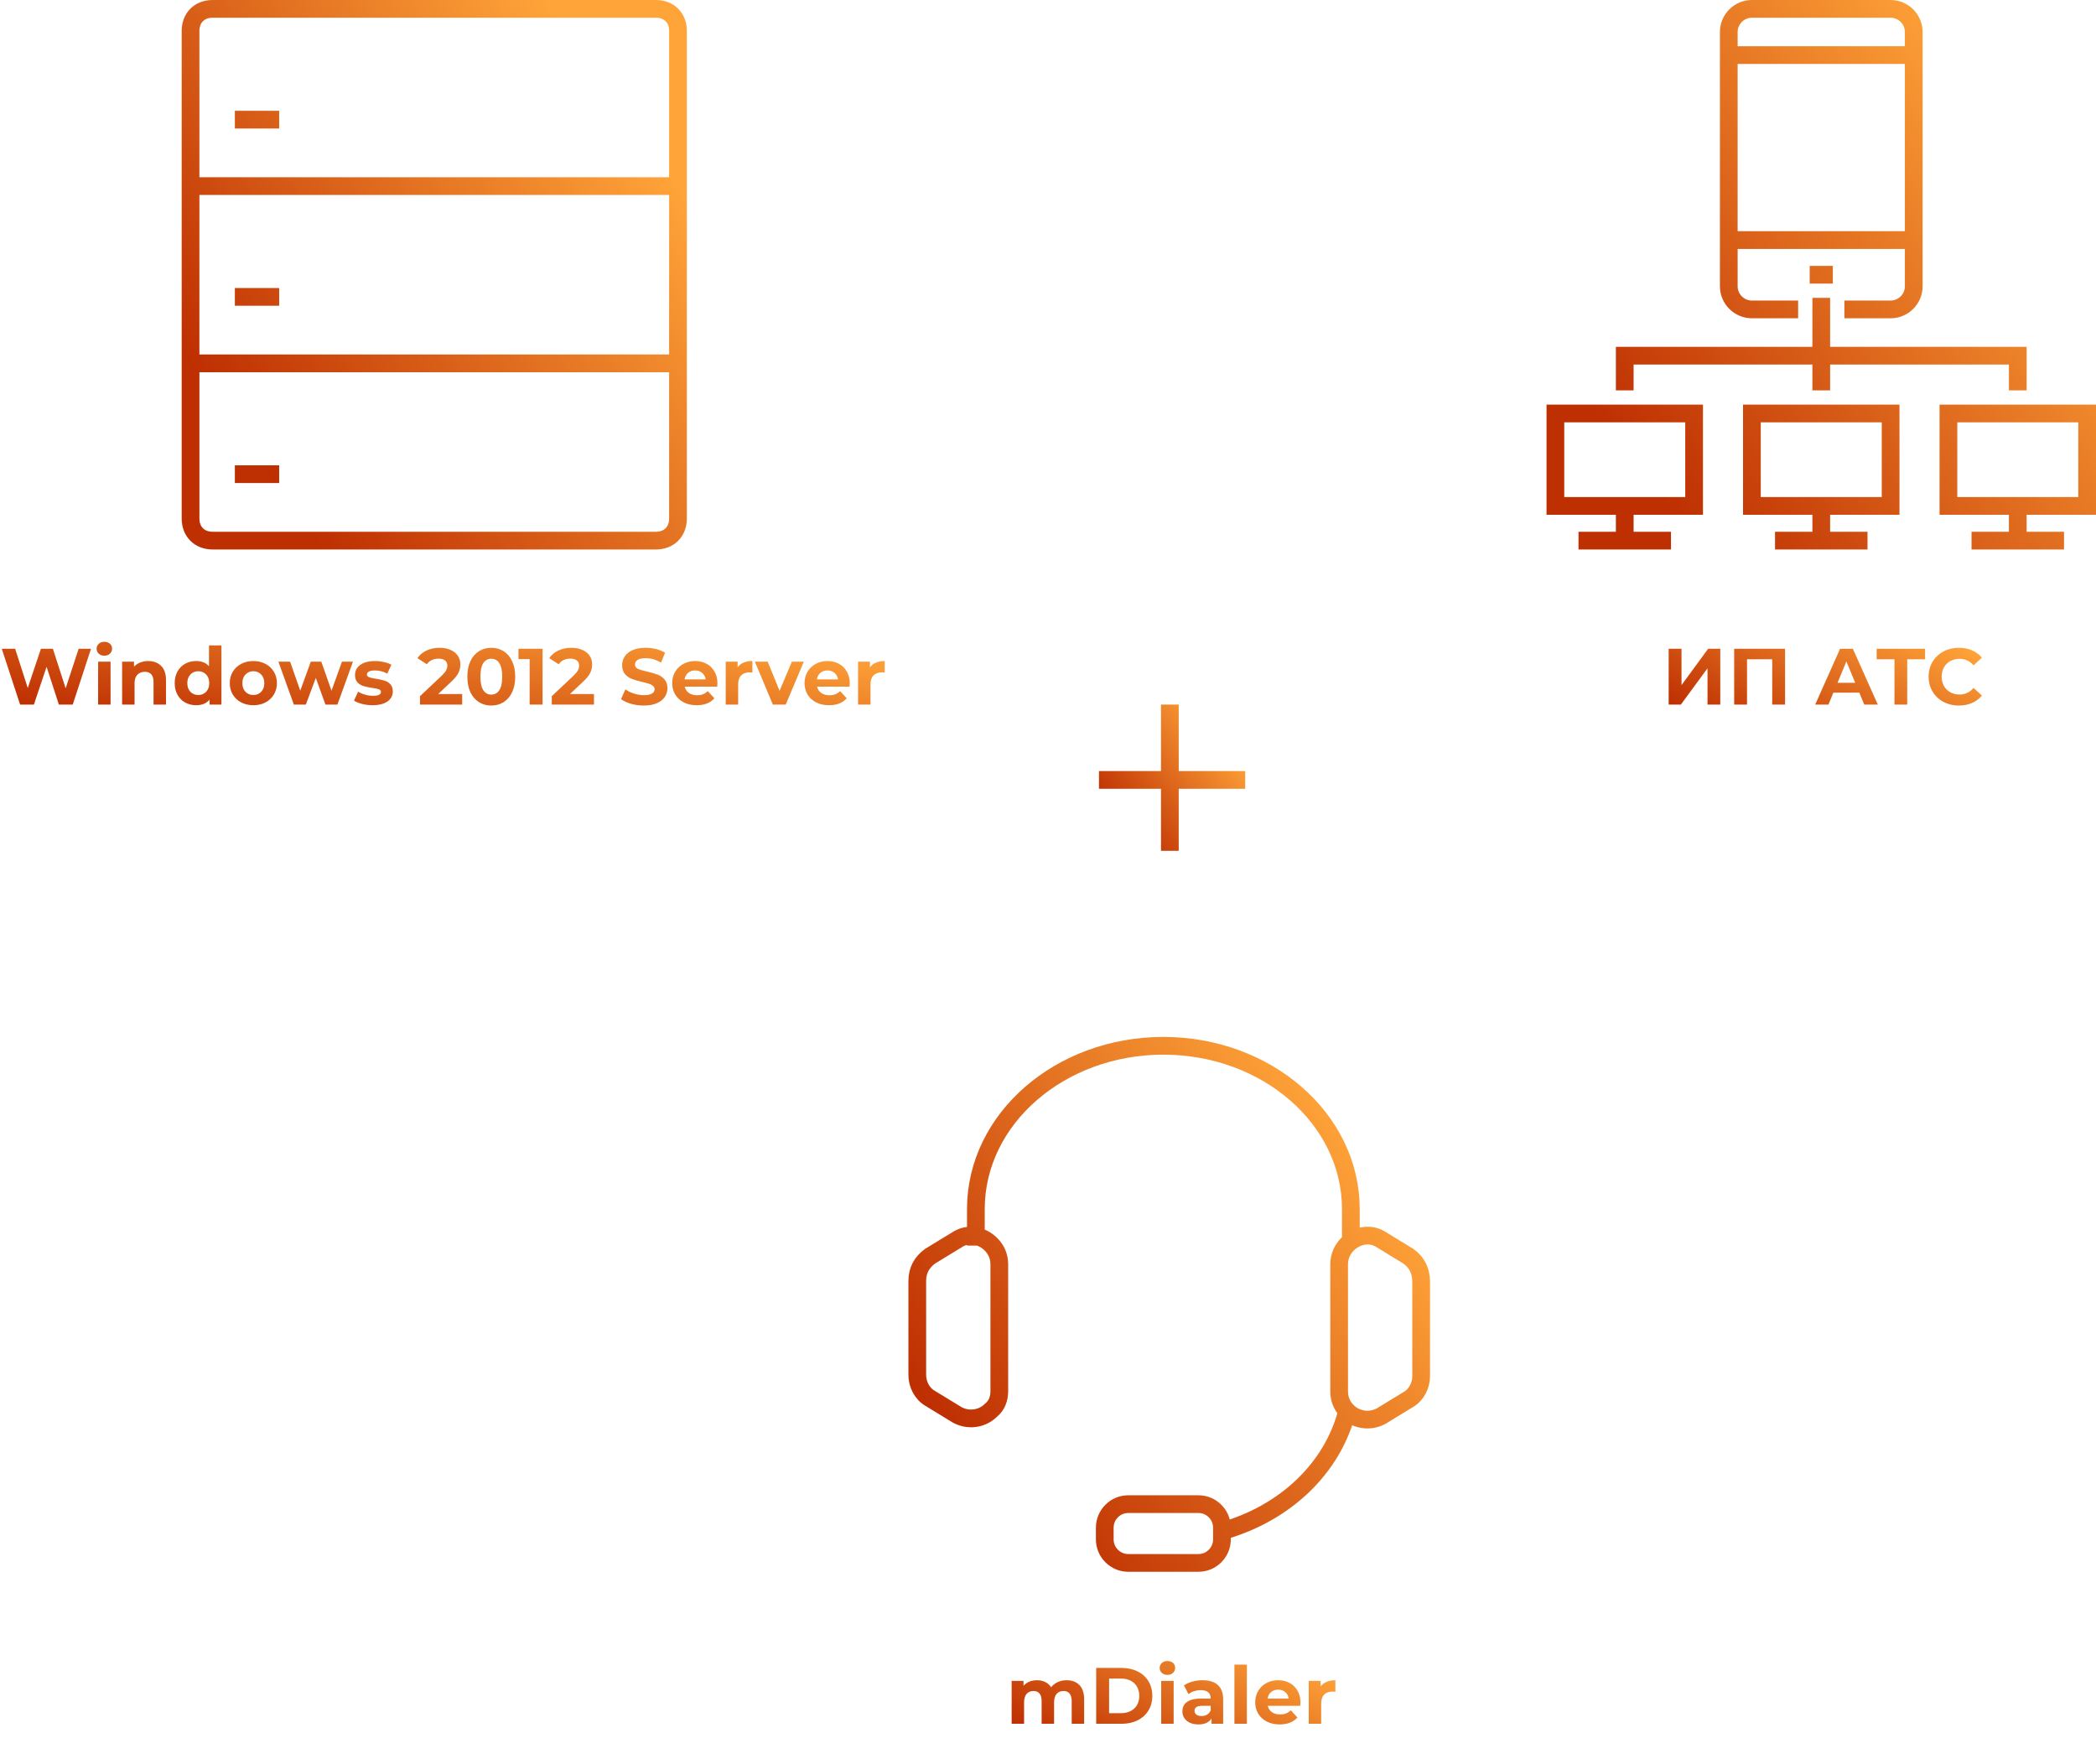 <?xml version="1.0" encoding="UTF-8"?> <svg xmlns="http://www.w3.org/2000/svg" width="473" height="398" viewBox="0 0 473 398" fill="none"> <path d="M153 40H43V44H153V40ZM45 42V7H41V42H45ZM45 7C45 5.955 45.34 5.239 45.789 4.789C46.239 4.34 46.955 4 48 4V0C46.045 0 44.261 0.66 42.961 1.961C41.66 3.261 41 5.045 41 7H45ZM48 4H148V0H48V4ZM148 4C149.046 4 149.761 4.34 150.211 4.789C150.66 5.239 151 5.955 151 7H155C155 5.045 154.34 3.261 153.039 1.961C151.739 0.66 149.954 0 148 0V4ZM151 7V42H155V7H151ZM151 42V82H155V42H151ZM153 80H43V84H153V80ZM45 82V42H41V82H45ZM151 82V117H155V82H151ZM151 117C151 118.046 150.66 118.761 150.211 119.211C149.761 119.66 149.045 120 148 120V124C149.954 124 151.739 123.34 153.039 122.039C154.34 120.739 155 118.954 155 117H151ZM148 120H48V124H148V120ZM48 120C46.955 120 46.239 119.66 45.789 119.211C45.34 118.761 45 118.046 45 117H41C41 118.954 41.66 120.739 42.961 122.039C44.261 123.34 46.045 124 48 124V120ZM45 117V82H41V117H45ZM53 29H63V25H53V29ZM53 69H63V65H53V69ZM53 109H63V105H53V109Z" fill="url(#paint0_linear)"></path> <path d="M264 159V192M281 176L248 176" stroke="url(#paint1_linear)" stroke-width="4"></path> <path d="M304.844 281.087V272.865C304.844 252.443 285.804 236 262.533 236C239.262 236 220.222 252.443 220.222 272.865V281.087M275.756 345.535C290.036 341.557 300.878 331.213 304.051 318.217M270.467 352.696H254.6C251.691 352.696 249.311 350.309 249.311 347.391V344.739C249.311 341.822 251.691 339.435 254.6 339.435H270.467C273.376 339.435 275.756 341.822 275.756 344.739V347.391C275.756 350.309 273.376 352.696 270.467 352.696ZM317.802 283.474L311.72 279.761C309.34 278.17 306.167 278.7 304.051 280.822C302.993 281.883 302.2 283.474 302.2 285.33V313.974C302.2 315.565 302.729 317.156 304.051 318.483C306.167 320.604 309.34 320.87 311.72 319.543L317.802 315.83C319.653 314.77 320.711 312.648 320.711 310.526V289.309C320.711 286.657 319.653 284.8 317.802 283.474ZM209.909 283.474L215.991 279.761C218.371 278.17 221.544 278.7 223.66 280.822C224.982 282.148 225.511 283.739 225.511 285.33V313.974C225.511 315.565 224.982 317.156 223.66 318.217C221.544 320.339 218.371 320.604 215.991 319.278L209.909 315.565C208.058 314.504 207 312.383 207 310.261V289.043C207 286.657 208.058 284.8 209.909 283.474Z" stroke="url(#paint2_linear)" stroke-width="4" stroke-miterlimit="10" stroke-linejoin="round"></path> <path d="M20.538 146.4L16.416 159H13.284L10.512 150.468L7.65 159H4.536L0.396 146.4H3.42L6.264 155.256L9.234 146.4H11.934L14.814 155.328L17.748 146.4H20.538ZM22.144 149.316H24.952V159H22.144V149.316ZM23.548 147.966C23.032 147.966 22.612 147.816 22.288 147.516C21.964 147.216 21.802 146.844 21.802 146.4C21.802 145.956 21.964 145.584 22.288 145.284C22.612 144.984 23.032 144.834 23.548 144.834C24.064 144.834 24.484 144.978 24.808 145.266C25.132 145.554 25.294 145.914 25.294 146.346C25.294 146.814 25.132 147.204 24.808 147.516C24.484 147.816 24.064 147.966 23.548 147.966ZM33.444 149.172C34.644 149.172 35.61 149.532 36.342 150.252C37.086 150.972 37.458 152.04 37.458 153.456V159H34.65V153.888C34.65 153.12 34.482 152.55 34.146 152.178C33.81 151.794 33.324 151.602 32.688 151.602C31.98 151.602 31.416 151.824 30.996 152.268C30.576 152.7 30.366 153.348 30.366 154.212V159H27.558V149.316H30.24V150.45C30.612 150.042 31.074 149.73 31.626 149.514C32.178 149.286 32.784 149.172 33.444 149.172ZM49.972 145.644V159H47.291V157.884C46.594 158.724 45.587 159.144 44.267 159.144C43.355 159.144 42.526 158.94 41.782 158.532C41.05 158.124 40.474 157.542 40.054 156.786C39.635 156.03 39.425 155.154 39.425 154.158C39.425 153.162 39.635 152.286 40.054 151.53C40.474 150.774 41.05 150.192 41.782 149.784C42.526 149.376 43.355 149.172 44.267 149.172C45.502 149.172 46.468 149.562 47.164 150.342V145.644H49.972ZM44.752 156.84C45.461 156.84 46.048 156.6 46.517 156.12C46.984 155.628 47.218 154.974 47.218 154.158C47.218 153.342 46.984 152.694 46.517 152.214C46.048 151.722 45.461 151.476 44.752 151.476C44.032 151.476 43.438 151.722 42.971 152.214C42.502 152.694 42.269 153.342 42.269 154.158C42.269 154.974 42.502 155.628 42.971 156.12C43.438 156.6 44.032 156.84 44.752 156.84ZM57.179 159.144C56.159 159.144 55.241 158.934 54.425 158.514C53.621 158.082 52.991 157.488 52.535 156.732C52.079 155.976 51.851 155.118 51.851 154.158C51.851 153.198 52.079 152.34 52.535 151.584C52.991 150.828 53.621 150.24 54.425 149.82C55.241 149.388 56.159 149.172 57.179 149.172C58.199 149.172 59.111 149.388 59.915 149.82C60.719 150.24 61.349 150.828 61.805 151.584C62.261 152.34 62.489 153.198 62.489 154.158C62.489 155.118 62.261 155.976 61.805 156.732C61.349 157.488 60.719 158.082 59.915 158.514C59.111 158.934 58.199 159.144 57.179 159.144ZM57.179 156.84C57.899 156.84 58.487 156.6 58.943 156.12C59.411 155.628 59.645 154.974 59.645 154.158C59.645 153.342 59.411 152.694 58.943 152.214C58.487 151.722 57.899 151.476 57.179 151.476C56.459 151.476 55.865 151.722 55.397 152.214C54.929 152.694 54.695 153.342 54.695 154.158C54.695 154.974 54.929 155.628 55.397 156.12C55.865 156.6 56.459 156.84 57.179 156.84ZM79.655 149.316L76.145 159H73.445L71.267 152.988L69.017 159H66.317L62.825 149.316H65.471L67.757 155.868L70.133 149.316H72.509L74.813 155.868L77.171 149.316H79.655ZM84.077 159.144C83.273 159.144 82.487 159.048 81.719 158.856C80.951 158.652 80.339 158.4 79.883 158.1L80.819 156.084C81.251 156.36 81.773 156.588 82.385 156.768C82.997 156.936 83.597 157.02 84.185 157.02C85.373 157.02 85.967 156.726 85.967 156.138C85.967 155.862 85.805 155.664 85.481 155.544C85.157 155.424 84.659 155.322 83.987 155.238C83.195 155.118 82.541 154.98 82.025 154.824C81.509 154.668 81.059 154.392 80.675 153.996C80.303 153.6 80.117 153.036 80.117 152.304C80.117 151.692 80.291 151.152 80.639 150.684C80.999 150.204 81.515 149.832 82.187 149.568C82.871 149.304 83.675 149.172 84.599 149.172C85.283 149.172 85.961 149.25 86.633 149.406C87.317 149.55 87.881 149.754 88.325 150.018L87.389 152.016C86.537 151.536 85.607 151.296 84.599 151.296C83.999 151.296 83.549 151.38 83.249 151.548C82.949 151.716 82.799 151.932 82.799 152.196C82.799 152.496 82.961 152.706 83.285 152.826C83.609 152.946 84.125 153.06 84.833 153.168C85.625 153.3 86.273 153.444 86.777 153.6C87.281 153.744 87.719 154.014 88.091 154.41C88.463 154.806 88.649 155.358 88.649 156.066C88.649 156.666 88.469 157.2 88.109 157.668C87.749 158.136 87.221 158.502 86.525 158.766C85.841 159.018 85.025 159.144 84.077 159.144ZM104.3 156.624V159H94.778V157.11L99.638 152.52C100.154 152.028 100.502 151.608 100.682 151.26C100.862 150.9 100.952 150.546 100.952 150.198C100.952 149.694 100.778 149.31 100.43 149.046C100.094 148.77 99.596 148.632 98.936 148.632C98.384 148.632 97.886 148.74 97.442 148.956C96.998 149.16 96.626 149.472 96.326 149.892L94.202 148.524C94.694 147.792 95.372 147.222 96.236 146.814C97.1 146.394 98.09 146.184 99.206 146.184C100.142 146.184 100.958 146.34 101.654 146.652C102.362 146.952 102.908 147.384 103.292 147.948C103.688 148.5 103.886 149.154 103.886 149.91C103.886 150.594 103.742 151.236 103.454 151.836C103.166 152.436 102.608 153.12 101.78 153.888L98.882 156.624H104.3ZM110.868 159.216C109.824 159.216 108.894 158.958 108.078 158.442C107.262 157.926 106.62 157.182 106.152 156.21C105.696 155.226 105.468 154.056 105.468 152.7C105.468 151.344 105.696 150.18 106.152 149.208C106.62 148.224 107.262 147.474 108.078 146.958C108.894 146.442 109.824 146.184 110.868 146.184C111.912 146.184 112.842 146.442 113.658 146.958C114.474 147.474 115.11 148.224 115.566 149.208C116.034 150.18 116.268 151.344 116.268 152.7C116.268 154.056 116.034 155.226 115.566 156.21C115.11 157.182 114.474 157.926 113.658 158.442C112.842 158.958 111.912 159.216 110.868 159.216ZM110.868 156.75C111.636 156.75 112.236 156.42 112.668 155.76C113.112 155.1 113.334 154.08 113.334 152.7C113.334 151.32 113.112 150.3 112.668 149.64C112.236 148.98 111.636 148.65 110.868 148.65C110.112 148.65 109.512 148.98 109.068 149.64C108.636 150.3 108.42 151.32 108.42 152.7C108.42 154.08 108.636 155.1 109.068 155.76C109.512 156.42 110.112 156.75 110.868 156.75ZM122.439 146.4V159H119.523V148.74H117.003V146.4H122.439ZM134.042 156.624V159H124.52V157.11L129.38 152.52C129.896 152.028 130.244 151.608 130.424 151.26C130.604 150.9 130.694 150.546 130.694 150.198C130.694 149.694 130.52 149.31 130.172 149.046C129.836 148.77 129.338 148.632 128.678 148.632C128.126 148.632 127.628 148.74 127.184 148.956C126.74 149.16 126.368 149.472 126.068 149.892L123.944 148.524C124.436 147.792 125.114 147.222 125.978 146.814C126.842 146.394 127.832 146.184 128.948 146.184C129.884 146.184 130.7 146.34 131.396 146.652C132.104 146.952 132.65 147.384 133.034 147.948C133.43 148.5 133.628 149.154 133.628 149.91C133.628 150.594 133.484 151.236 133.196 151.836C132.908 152.436 132.35 153.12 131.522 153.888L128.624 156.624H134.042ZM145.275 159.216C144.279 159.216 143.313 159.084 142.377 158.82C141.453 158.544 140.709 158.19 140.145 157.758L141.135 155.562C141.675 155.958 142.317 156.276 143.061 156.516C143.805 156.756 144.549 156.876 145.293 156.876C146.121 156.876 146.733 156.756 147.129 156.516C147.525 156.264 147.723 155.934 147.723 155.526C147.723 155.226 147.603 154.98 147.363 154.788C147.135 154.584 146.835 154.422 146.463 154.302C146.103 154.182 145.611 154.05 144.987 153.906C144.027 153.678 143.241 153.45 142.629 153.222C142.017 152.994 141.489 152.628 141.045 152.124C140.613 151.62 140.397 150.948 140.397 150.108C140.397 149.376 140.595 148.716 140.991 148.128C141.387 147.528 141.981 147.054 142.773 146.706C143.577 146.358 144.555 146.184 145.707 146.184C146.511 146.184 147.297 146.28 148.065 146.472C148.833 146.664 149.505 146.94 150.081 147.3L149.181 149.514C148.017 148.854 146.853 148.524 145.689 148.524C144.873 148.524 144.267 148.656 143.871 148.92C143.487 149.184 143.295 149.532 143.295 149.964C143.295 150.396 143.517 150.72 143.961 150.936C144.417 151.14 145.107 151.344 146.031 151.548C146.991 151.776 147.777 152.004 148.389 152.232C149.001 152.46 149.523 152.82 149.955 153.312C150.399 153.804 150.621 154.47 150.621 155.31C150.621 156.03 150.417 156.69 150.009 157.29C149.613 157.878 149.013 158.346 148.209 158.694C147.405 159.042 146.427 159.216 145.275 159.216ZM161.901 154.194C161.901 154.23 161.883 154.482 161.847 154.95H154.521C154.653 155.55 154.965 156.024 155.457 156.372C155.949 156.72 156.561 156.894 157.293 156.894C157.797 156.894 158.241 156.822 158.625 156.678C159.021 156.522 159.387 156.282 159.723 155.958L161.217 157.578C160.305 158.622 158.973 159.144 157.221 159.144C156.129 159.144 155.163 158.934 154.323 158.514C153.483 158.082 152.835 157.488 152.379 156.732C151.923 155.976 151.695 155.118 151.695 154.158C151.695 153.21 151.917 152.358 152.361 151.602C152.817 150.834 153.435 150.24 154.215 149.82C155.007 149.388 155.889 149.172 156.861 149.172C157.809 149.172 158.667 149.376 159.435 149.784C160.203 150.192 160.803 150.78 161.235 151.548C161.679 152.304 161.901 153.186 161.901 154.194ZM156.879 151.296C156.243 151.296 155.709 151.476 155.277 151.836C154.845 152.196 154.581 152.688 154.485 153.312H159.255C159.159 152.7 158.895 152.214 158.463 151.854C158.031 151.482 157.503 151.296 156.879 151.296ZM166.453 150.594C166.789 150.126 167.239 149.772 167.803 149.532C168.379 149.292 169.039 149.172 169.783 149.172V151.764C169.471 151.74 169.261 151.728 169.153 151.728C168.349 151.728 167.719 151.956 167.263 152.412C166.807 152.856 166.579 153.528 166.579 154.428V159H163.771V149.316H166.453V150.594ZM181.398 149.316L177.312 159H174.414L170.346 149.316H173.244L175.926 155.904L178.698 149.316H181.398ZM191.766 154.194C191.766 154.23 191.748 154.482 191.712 154.95H184.386C184.518 155.55 184.83 156.024 185.322 156.372C185.814 156.72 186.426 156.894 187.158 156.894C187.662 156.894 188.106 156.822 188.49 156.678C188.886 156.522 189.252 156.282 189.588 155.958L191.082 157.578C190.17 158.622 188.838 159.144 187.086 159.144C185.994 159.144 185.028 158.934 184.188 158.514C183.348 158.082 182.7 157.488 182.244 156.732C181.788 155.976 181.56 155.118 181.56 154.158C181.56 153.21 181.782 152.358 182.226 151.602C182.682 150.834 183.3 150.24 184.08 149.82C184.872 149.388 185.754 149.172 186.726 149.172C187.674 149.172 188.532 149.376 189.3 149.784C190.068 150.192 190.668 150.78 191.1 151.548C191.544 152.304 191.766 153.186 191.766 154.194ZM186.744 151.296C186.108 151.296 185.574 151.476 185.142 151.836C184.71 152.196 184.446 152.688 184.35 153.312H189.12C189.024 152.7 188.76 152.214 188.328 151.854C187.896 151.482 187.368 151.296 186.744 151.296ZM196.318 150.594C196.654 150.126 197.104 149.772 197.668 149.532C198.244 149.292 198.904 149.172 199.648 149.172V151.764C199.336 151.74 199.126 151.728 199.018 151.728C198.214 151.728 197.584 151.956 197.128 152.412C196.672 152.856 196.444 153.528 196.444 154.428V159H193.636V149.316H196.318V150.594Z" fill="url(#paint3_linear)"></path> <path d="M240.698 379.172C239.24 379.172 237.98 379.766 237.206 380.756C236.522 379.694 235.37 379.172 234.02 379.172C232.778 379.172 231.698 379.604 230.978 380.432V379.316H228.296V389H231.104V384.14C231.104 382.412 231.986 381.602 233.228 381.602C234.398 381.602 235.064 382.322 235.064 383.888V389H237.872V384.14C237.872 382.412 238.754 381.602 240.014 381.602C241.148 381.602 241.85 382.322 241.85 383.888V389H244.658V383.456C244.658 380.504 243.002 379.172 240.698 379.172ZM247.373 389H253.097C257.219 389 260.045 386.516 260.045 382.7C260.045 378.884 257.219 376.4 253.097 376.4H247.373V389ZM250.289 386.606V378.794H252.953C255.455 378.794 257.093 380.288 257.093 382.7C257.093 385.112 255.455 386.606 252.953 386.606H250.289ZM263.45 377.966C264.494 377.966 265.196 377.282 265.196 376.346C265.196 375.482 264.494 374.834 263.45 374.834C262.406 374.834 261.704 375.518 261.704 376.4C261.704 377.282 262.406 377.966 263.45 377.966ZM262.046 389H264.854V379.316H262.046V389ZM271.366 379.172C269.818 379.172 268.252 379.586 267.19 380.342L268.198 382.304C268.9 381.746 269.962 381.404 270.988 381.404C272.5 381.404 273.22 382.106 273.22 383.312H270.988C268.036 383.312 266.83 384.5 266.83 386.21C266.83 387.884 268.18 389.144 270.448 389.144C271.87 389.144 272.878 388.676 273.4 387.794V389H276.028V383.474C276.028 380.54 274.318 379.172 271.366 379.172ZM271.15 387.254C270.16 387.254 269.566 386.786 269.566 386.084C269.566 385.436 269.98 384.95 271.294 384.95H273.22V385.94C272.896 386.822 272.086 387.254 271.15 387.254ZM278.569 389H281.377V375.644H278.569V389ZM293.47 384.194C293.47 381.08 291.274 379.172 288.43 379.172C285.478 379.172 283.264 381.26 283.264 384.158C283.264 387.038 285.442 389.144 288.79 389.144C290.536 389.144 291.886 388.604 292.786 387.578L291.292 385.958C290.626 386.588 289.888 386.894 288.862 386.894C287.386 386.894 286.36 386.156 286.09 384.95H293.416C293.434 384.716 293.47 384.41 293.47 384.194ZM288.448 381.296C289.708 381.296 290.626 382.088 290.824 383.312H286.054C286.252 382.07 287.17 381.296 288.448 381.296ZM298.021 380.594V379.316H295.339V389H298.147V384.428C298.147 382.574 299.173 381.728 300.721 381.728C300.937 381.728 301.117 381.746 301.351 381.764V379.172C299.857 379.172 298.705 379.658 298.021 380.594Z" fill="url(#paint4_linear)"></path> <path d="M376.566 159H379.32L385.332 150.81V159H388.212V146.4H385.476L379.464 154.608V146.4H376.566V159ZM391.349 146.4V159H394.247V148.776H399.935V159H402.833V146.4H391.349ZM420.702 159H423.762L418.128 146.4H415.248L409.632 159H412.62L413.736 156.3H419.586L420.702 159ZM414.672 154.086L416.67 149.262L418.668 154.086H414.672ZM434.43 146.4H423.504V148.776H427.518V159H430.398V148.776H434.43V146.4ZM442.044 159.216C444.24 159.216 446.058 158.424 447.246 156.966L445.374 155.238C444.528 156.228 443.466 156.732 442.206 156.732C439.848 156.732 438.174 155.076 438.174 152.7C438.174 150.324 439.848 148.668 442.206 148.668C443.466 148.668 444.528 149.172 445.374 150.144L447.246 148.416C446.058 146.976 444.24 146.184 442.062 146.184C438.138 146.184 435.222 148.902 435.222 152.7C435.222 156.498 438.138 159.216 442.044 159.216Z" fill="url(#paint5_linear)"></path> <path d="M356.217 122H377.087M366.652 114.174V122M400.565 122H421.435M411 114.174V122M444.913 122H465.782M455.348 114.174V122M411 67.218V88.087M455.348 88.087V80.261H366.652V88.087M405.783 69.826H395.348C392.478 69.826 390.13 67.478 390.13 64.609V7.217C390.13 4.348 392.478 2 395.348 2H426.652C429.522 2 431.869 4.348 431.869 7.217V64.609C431.869 67.478 429.522 69.826 426.652 69.826H416.217M408.391 62H413.609M390.13 12.435H431.869M390.13 54.174H431.869M351 93.304H382.304V114.174H351V93.304ZM395.347 93.304H426.652V114.174H395.347V93.304ZM439.696 93.304H471V114.174H439.696V93.304Z" stroke="url(#paint6_linear)" stroke-width="4" stroke-miterlimit="10"></path> <defs> <linearGradient id="paint0_linear" x1="54.525" y1="98.453" x2="146.914" y2="33.119" gradientUnits="userSpaceOnUse"> <stop stop-color="#BE2F02"></stop> <stop offset="1" stop-color="#FFA439"></stop> </linearGradient> <linearGradient id="paint1_linear" x1="251.458" y1="185.524" x2="277.523" y2="165.417" gradientUnits="userSpaceOnUse"> <stop stop-color="#BE2F02"></stop> <stop offset="1" stop-color="#FFA439"></stop> </linearGradient> <linearGradient id="paint2_linear" x1="218.914" y1="329.797" x2="310.453" y2="260.985" gradientUnits="userSpaceOnUse"> <stop stop-color="#BE2F02"></stop> <stop offset="1" stop-color="#FFA439"></stop> </linearGradient> <linearGradient id="paint3_linear" x1="21.059" y1="162.113" x2="30.197" y2="114.885" gradientUnits="userSpaceOnUse"> <stop stop-color="#BE2F02"></stop> <stop offset="1" stop-color="#FFA439"></stop> </linearGradient> <linearGradient id="paint4_linear" x1="234.858" y1="392.113" x2="254.88" y2="353.499" gradientUnits="userSpaceOnUse"> <stop stop-color="#BE2F02"></stop> <stop offset="1" stop-color="#FFA439"></stop> </linearGradient> <linearGradient id="paint5_linear" x1="382.648" y1="162.113" x2="402.979" y2="123.948" gradientUnits="userSpaceOnUse"> <stop stop-color="#BE2F02"></stop> <stop offset="1" stop-color="#FFA439"></stop> </linearGradient> <linearGradient id="paint6_linear" x1="363.573" y1="98.453" x2="458.355" y2="25.333" gradientUnits="userSpaceOnUse"> <stop stop-color="#BE2F02"></stop> <stop offset="1" stop-color="#FFA439"></stop> </linearGradient> </defs> </svg> 